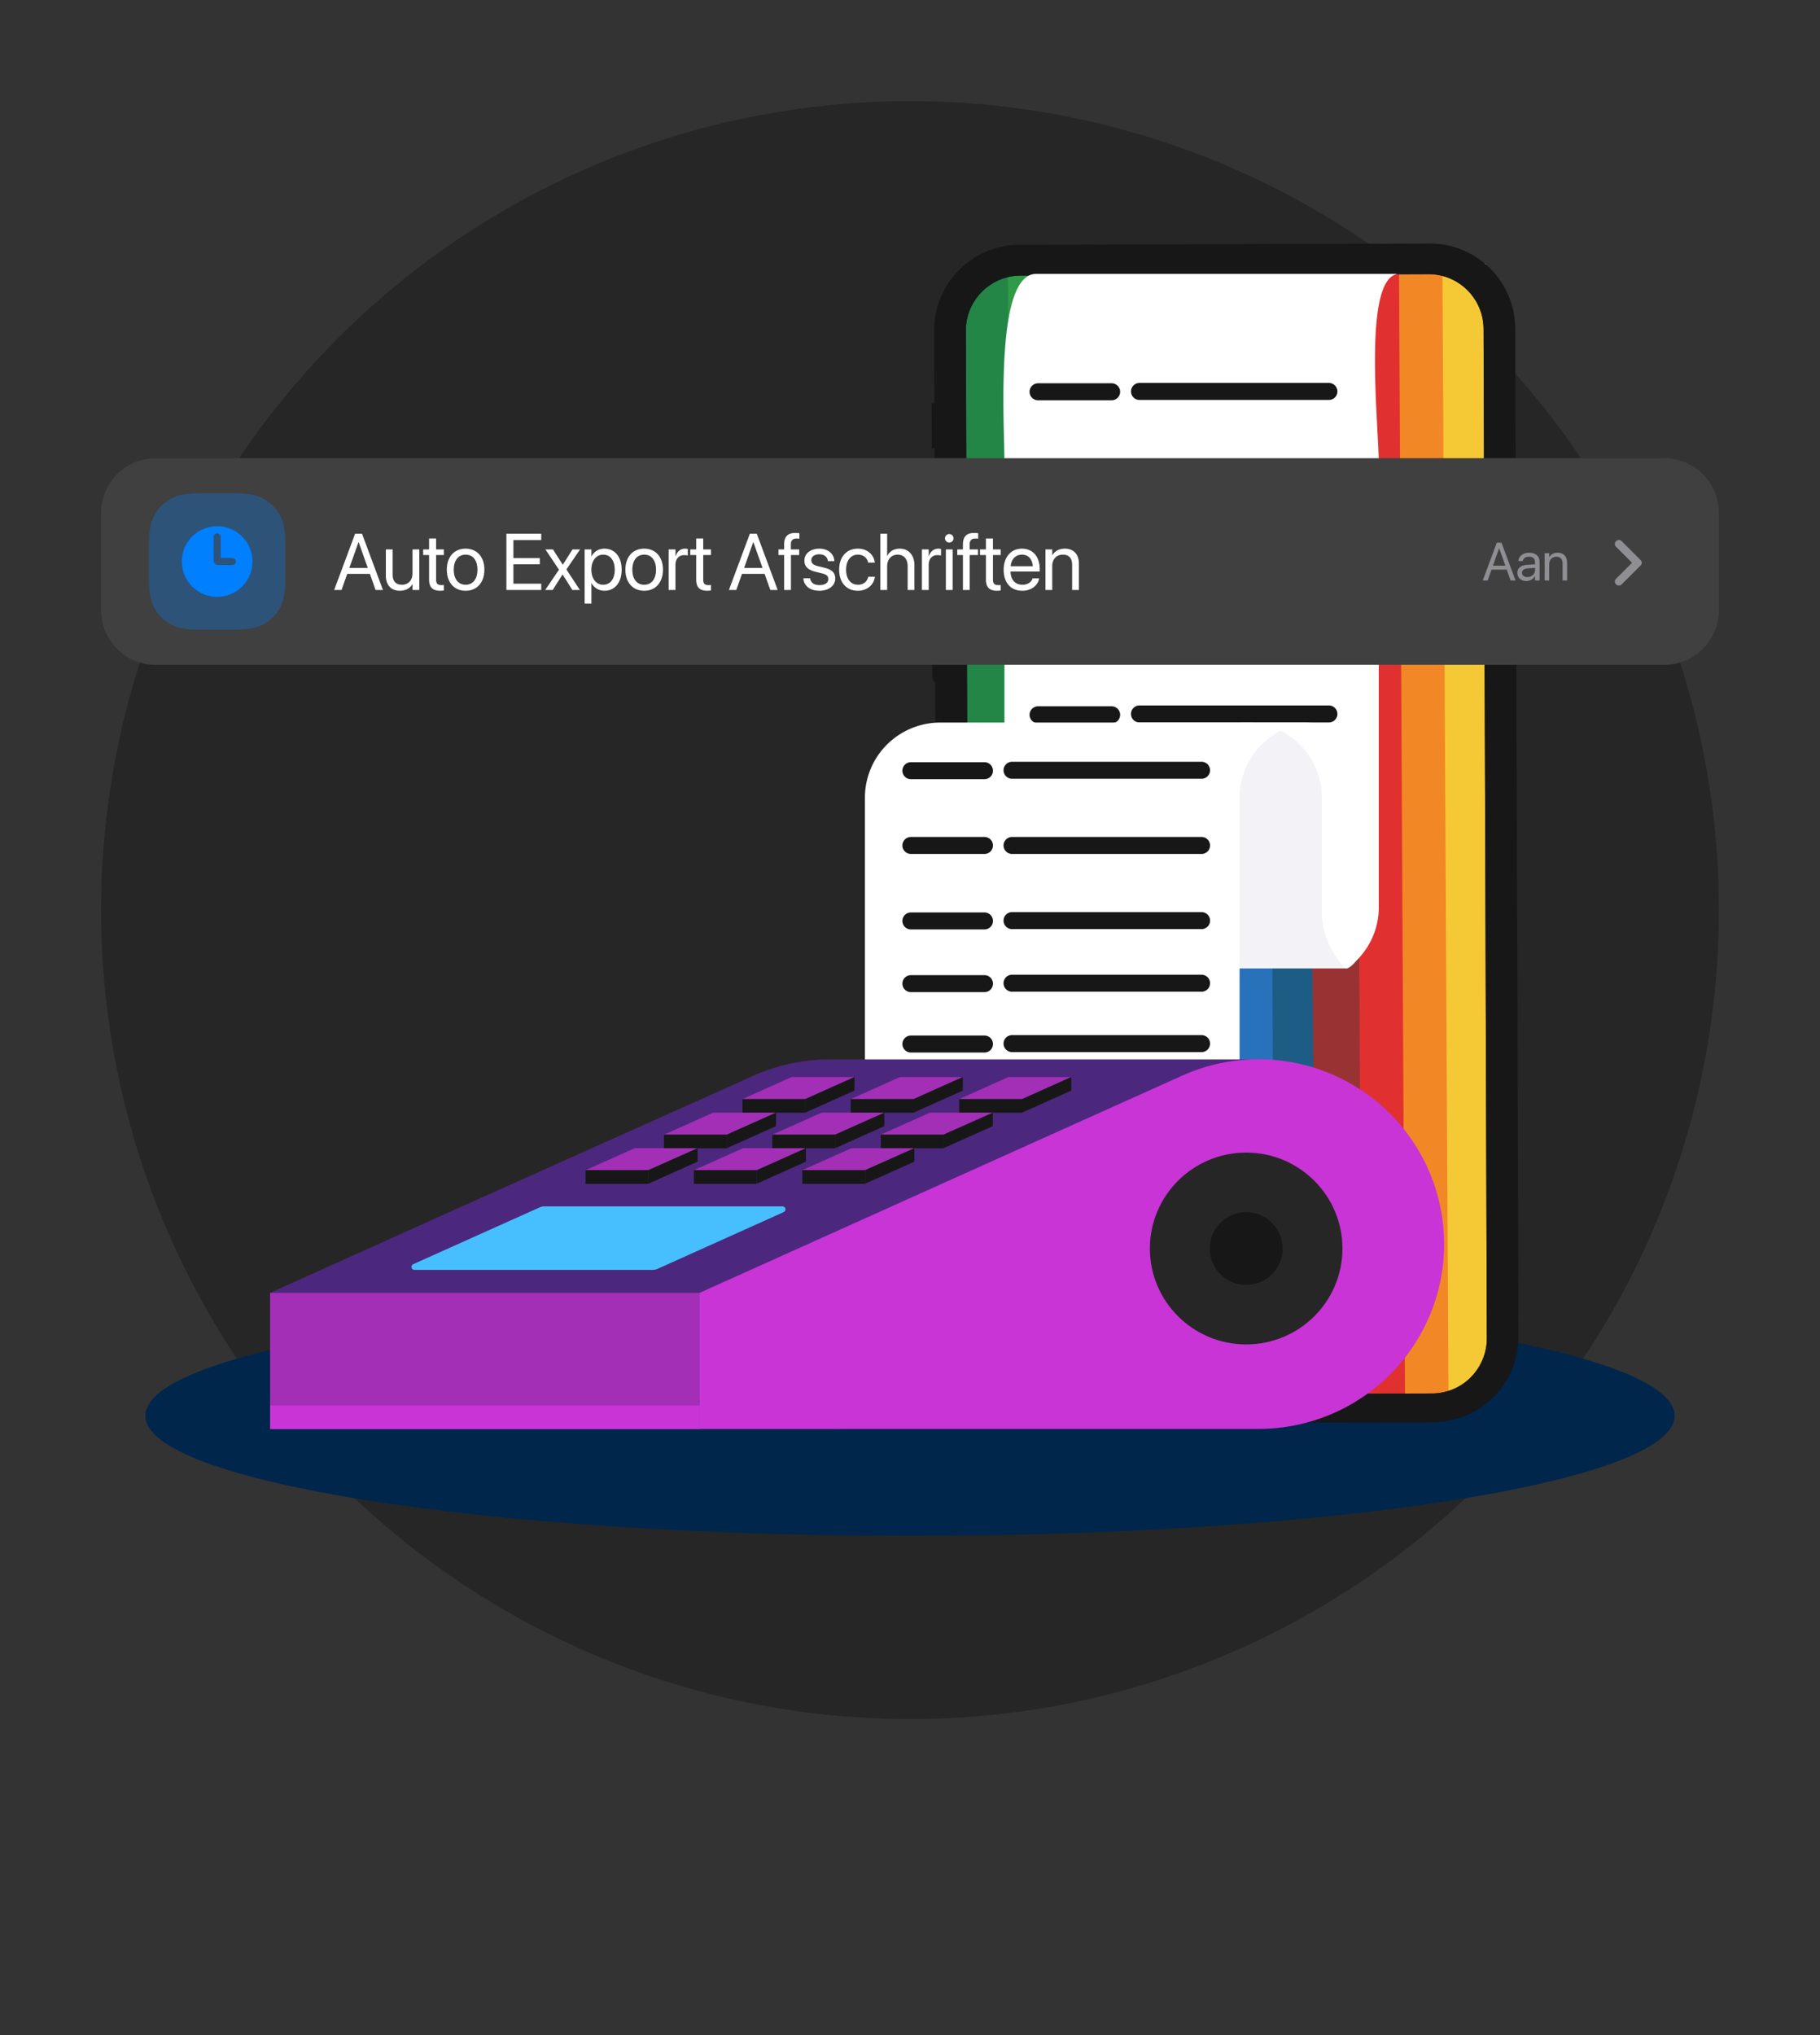 <svg xmlns="http://www.w3.org/2000/svg" width="576" height="644" fill="none"><rect width="100%" height="100%" fill="#333333" stroke="none"/><g clip-path="url(#a)"><circle cx="288" cy="288" r="256" fill="#262626"/><path fill="#00264C" d="M288 486c133.652 0 242-17.013 242-38s-108.348-38-242-38-242 17.013-242 38 108.348 38 242 38Z"/><path fill="#238647" d="m307.159 442.937-1.921-357.52 27.506-.124 1.911 357.52-27.505.124h.009Z"/><path fill="#2F9B47" d="m320.91 442.753-1.921-357.52 27.506-.124 1.911 357.52-27.505.124h.009Z"/><path fill="#62B64F" d="m334.668 442.58-1.921-357.529 27.505-.124 1.912 357.519-27.506.125.01.009Z"/><path fill="#89CC53" d="m348.406 442.398-1.912-357.52 27.505-.124 1.912 357.519-27.505.125Z"/><path fill="#3DB8AD" d="m362.153 442.215-1.912-357.52 27.505-.124 1.912 357.52-27.505.124Z"/><path fill="#3394D7" d="m375.617 442.166-3.603-358.12 27.55-.254 3.603 358.119-27.55.255Z"/><path fill="#2872BC" d="m389.665 441.86-1.911-357.52 27.505-.124 1.912 357.519-27.506.125Z"/><path fill="#1D5C84" d="m403.408 441.677-1.911-357.52 27.505-.124 1.912 357.52-27.506.124Z"/><path fill="#993233" d="m416.698 441.63-3.603-358.12 27.55-.254 3.603 358.119-27.55.255Z"/><path fill="#E13030" d="m430.914 441.322-1.911-357.519 27.505-.124 1.912 357.519-27.506.124Z"/><path fill="#F28825" d="m444.664 441.138-1.911-357.52 27.505-.124 1.912 357.52-27.506.124Z"/><path fill="#F5C836" d="m458.415 441.077-1.911-357.52 13.752-.061 1.912 357.519-13.753.062Z"/><path fill="#171717" fill-rule="evenodd" d="m479.544 103.996.188 58.455a1.436 1.436 0 0 1 1.164 1.393l.135 40.805a1.444 1.444 0 0 1-1.159 1.42l.707 216.872a27.047 27.047 0 0 1-7.852 19.132 27.006 27.006 0 0 1-19.082 7.974l-129.856.419a27.014 27.014 0 0 1-19.132-7.852 26.98 26.98 0 0 1-7.974-19.073l-.696-207.477a2.16 2.16 0 0 1-.929-1.775l-.084-24.146a2.178 2.178 0 0 1 .923-1.789l-.025-6.719a2.213 2.213 0 0 1-.937-1.775l-.075-24.146a2.171 2.171 0 0 1 .923-1.788l-.042-12.068-.843.01-.04-14.299.842-.01-.061-22.953a27.014 27.014 0 0 1 7.852-19.132 26.962 26.962 0 0 1 19.091-7.992l129.865-.42c14.919-.048 27.058 12.015 27.097 26.934ZM465.498 435.8a17.4 17.4 0 0 0 5.055-12.332l-1.031-319.371c-.032-9.606-7.843-17.371-17.459-17.34l-16.807.053a2.376 2.376 0 0 0-2.267 2.387l-.002 1.397a9.091 9.091 0 0 1-2.644 6.446 9.105 9.105 0 0 1-6.428 2.686l-72.781.239a9.1 9.1 0 0 1-9.141-9.045l-.018-1.48a2.37 2.37 0 0 0-2.276-2.287l-16.687.05c-9.606.032-17.371 7.843-17.34 17.459l1.059 319.361c.031 9.607 7.852 17.371 17.459 17.349l129.042-.418a17.42 17.42 0 0 0 12.294-5.145l-.028-.009Z" clip-rule="evenodd"/><path fill="#171717" fill-rule="evenodd" d="m322.33 79.493 130.717-.429c13.383-.03 24.267 10.78 24.315 24.163l1.044 320.499c.049 13.392-10.77 24.276-24.162 24.324l-130.717.43c-13.383.039-24.276-10.771-24.324-24.163l-1.035-320.499c-.04-13.392 10.77-24.276 24.153-24.324h.009ZM465.519 435.81a17.398 17.398 0 0 0 5.054-12.333l-1.04-319.379c-.031-9.607-7.843-17.372-17.458-17.34l-16.807.052a2.375 2.375 0 0 0-2.267 2.387l-.011 1.398a9.103 9.103 0 0 1-9.073 9.132l-72.79.238c-5.016.023-9.1-4.019-9.132-9.026l-.017-1.48a2.373 2.373 0 0 0-2.277-2.287l-16.686.05c-9.607.032-17.372 7.844-17.34 17.459l1.058 319.361c.031 9.607 7.852 17.371 17.459 17.349l129.042-.418a17.418 17.418 0 0 0 12.294-5.145l-.009-.018Z" clip-rule="evenodd"/><path fill="#fff" d="M317.896 286.844V147.037c0-13.133-3.161-60.364 10.024-60.364h115.339c-12.374-.86-6.89 47.339-6.89 60.472v139.941a23.69 23.69 0 0 1-1.818 9.1 23.768 23.768 0 0 1-5.179 7.713c-2.56 3.061-3.55 2.566-3.55 2.566l-23.78-8.918-108.003 13.303c3.154 0 6.276-.623 9.186-1.832a23.879 23.879 0 0 0 7.77-5.214 23.754 23.754 0 0 0 5.155-7.792 23.674 23.674 0 0 0 1.746-9.168Z"/><path fill="#171717" d="M420.567 126.564h-59.926a2.704 2.704 0 0 1-1.91-.788 2.684 2.684 0 0 1 0-3.806 2.709 2.709 0 0 1 1.91-.788h59.926c.716 0 1.404.284 1.91.788a2.684 2.684 0 0 1 0 3.806 2.704 2.704 0 0 1-1.91.788Zm-68.761.107h-23.262a2.707 2.707 0 0 1-1.911-.788 2.683 2.683 0 0 1 0-3.806 2.711 2.711 0 0 1 1.911-.788h23.262c.717 0 1.404.284 1.91.788a2.685 2.685 0 0 1 0 3.806 2.703 2.703 0 0 1-1.91.788Zm68.761 52.877h-59.926a2.704 2.704 0 0 1-1.91-.788 2.685 2.685 0 0 1 0-3.806 2.709 2.709 0 0 1 1.91-.788h59.926c.716 0 1.404.284 1.91.788a2.685 2.685 0 0 1 0 3.806 2.704 2.704 0 0 1-1.91.788Zm-68.761.241h-23.262a2.708 2.708 0 0 1-1.911-.789 2.683 2.683 0 0 1 0-3.806 2.711 2.711 0 0 1 1.911-.788h23.262c.717 0 1.404.284 1.91.788a2.684 2.684 0 0 1 0 3.806 2.704 2.704 0 0 1-1.91.789Zm68.761 48.829h-59.926a2.704 2.704 0 0 1-1.91-.788 2.685 2.685 0 0 1 0-3.806 2.704 2.704 0 0 1 1.91-.788h59.926c.716 0 1.404.283 1.91.788a2.685 2.685 0 0 1 0 3.806 2.704 2.704 0 0 1-1.91.788Zm0-22.788h-59.926a2.705 2.705 0 0 1-1.91-.789 2.684 2.684 0 0 1 0-3.806 2.709 2.709 0 0 1 1.91-.788h59.926c.716 0 1.404.284 1.91.788a2.684 2.684 0 0 1 0 3.806 2.705 2.705 0 0 1-1.91.789Zm0-53.505h-59.926a2.704 2.704 0 0 1-1.91-.788 2.685 2.685 0 0 1 0-3.806 2.704 2.704 0 0 1 1.91-.788h59.926c.716 0 1.404.283 1.91.788a2.685 2.685 0 0 1 0 3.806 2.704 2.704 0 0 1-1.91.788Zm-68.761 76.563h-23.262a2.707 2.707 0 0 1-1.911-.788 2.684 2.684 0 0 1 0-3.806 2.707 2.707 0 0 1 1.911-.788h23.262c.717 0 1.404.283 1.91.788a2.685 2.685 0 0 1 0 3.806 2.703 2.703 0 0 1-1.91.788Zm0-22.788h-23.262a2.708 2.708 0 0 1-1.911-.789 2.683 2.683 0 0 1 0-3.805 2.708 2.708 0 0 1 1.911-.789h23.262c.717 0 1.404.284 1.91.789a2.683 2.683 0 0 1 0 3.805 2.704 2.704 0 0 1-1.91.789Zm0-53.505h-23.262a2.707 2.707 0 0 1-1.911-.788 2.684 2.684 0 0 1 0-3.806 2.707 2.707 0 0 1 1.911-.788h23.262c.717 0 1.404.283 1.91.788a2.685 2.685 0 0 1 0 3.806 2.703 2.703 0 0 1-1.91.788Z"/><path fill="#4B287D" d="M388.141 250.961h-23.262a2.707 2.707 0 0 1-1.911-.788 2.683 2.683 0 0 1 0-3.806 2.711 2.711 0 0 1 1.911-.788h23.262c.717 0 1.404.284 1.91.788a2.684 2.684 0 0 1 0 3.806 2.703 2.703 0 0 1-1.91.788Zm0 17.304h-23.262a2.708 2.708 0 0 1-1.911-.789 2.682 2.682 0 0 1 0-3.805 2.708 2.708 0 0 1 1.911-.789h23.262c.717 0 1.404.284 1.91.789a2.684 2.684 0 0 1 0 3.805 2.704 2.704 0 0 1-1.91.789Zm0 17.304h-23.262a2.707 2.707 0 0 1-1.911-.788 2.684 2.684 0 0 1 0-3.806 2.711 2.711 0 0 1 1.911-.788h23.262c.717 0 1.404.284 1.91.788a2.685 2.685 0 0 1 0 3.806 2.703 2.703 0 0 1-1.91.788Z"/><path fill="#F2F2F7" d="M394.466 228.652a23.93 23.93 0 0 1 16.888 6.968 23.74 23.74 0 0 1 6.995 16.822v36.385c0 6.302 2.996 13.181 7.47 17.638h-51.027l-4.075 6.125v-60.148a23.744 23.744 0 0 1 6.947-16.775 23.933 23.933 0 0 1 16.802-7.015Z"/><path fill="#fff" d="M392.311 356.16V252.441a23.744 23.744 0 0 1 6.986-16.812 23.93 23.93 0 0 1 16.871-6.978H297.586c-3.135 0-6.239.616-9.136 1.812a23.862 23.862 0 0 0-7.743 5.158 23.755 23.755 0 0 0-5.169 7.718 23.667 23.667 0 0 0-1.808 9.102V356.16h118.581Z"/><path fill="#171717" d="M380.262 246.44h-59.953a2.709 2.709 0 0 1-1.91-.788 2.685 2.685 0 0 1 0-3.806 2.704 2.704 0 0 1 1.91-.788h59.953c.716 0 1.404.283 1.91.788a2.685 2.685 0 0 1 0 3.806 2.709 2.709 0 0 1-1.91.788Zm-68.704.136h-23.262a2.707 2.707 0 0 1-1.911-.788 2.684 2.684 0 0 1 0-3.806 2.707 2.707 0 0 1 1.911-.788h23.262c.717 0 1.404.283 1.91.788a2.685 2.685 0 0 1 0 3.806 2.703 2.703 0 0 1-1.91.788Zm68.704 23.657h-59.953a2.704 2.704 0 0 1-1.91-.788 2.684 2.684 0 0 1 0-3.806 2.709 2.709 0 0 1 1.91-.788h59.953c.716 0 1.404.284 1.91.788a2.684 2.684 0 0 1 0 3.806 2.704 2.704 0 0 1-1.91.788Zm-68.704 0h-23.262a2.707 2.707 0 0 1-1.911-.788 2.683 2.683 0 0 1 0-3.806 2.711 2.711 0 0 1 1.911-.788h23.262c.717 0 1.404.284 1.91.788a2.684 2.684 0 0 1 0 3.806 2.703 2.703 0 0 1-1.91.788Zm68.704 23.779h-59.953a2.704 2.704 0 0 1-1.91-.788 2.685 2.685 0 0 1 0-3.806 2.704 2.704 0 0 1 1.91-.788h59.953c.716 0 1.404.283 1.91.788a2.685 2.685 0 0 1 0 3.806 2.704 2.704 0 0 1-1.91.788Zm-68.704.106h-23.262a2.708 2.708 0 0 1-1.911-.789 2.682 2.682 0 0 1 0-3.805 2.708 2.708 0 0 1 1.911-.789h23.262c.717 0 1.404.284 1.91.789a2.684 2.684 0 0 1 0 3.805 2.704 2.704 0 0 1-1.91.789Zm68.704 19.709h-59.953a2.704 2.704 0 0 1-1.91-.788 2.685 2.685 0 0 1 0-3.806 2.704 2.704 0 0 1 1.91-.788h59.953c.716 0 1.404.283 1.91.788a2.685 2.685 0 0 1 0 3.806 2.704 2.704 0 0 1-1.91.788Zm-68.704.135h-23.262a2.707 2.707 0 0 1-1.911-.788 2.683 2.683 0 0 1 0-3.806 2.711 2.711 0 0 1 1.911-.788h23.262c.717 0 1.404.284 1.91.788a2.684 2.684 0 0 1 0 3.806 2.703 2.703 0 0 1-1.91.788Zm68.704 18.973h-59.953a2.704 2.704 0 0 1-1.91-.788 2.685 2.685 0 0 1 0-3.806 2.704 2.704 0 0 1 1.91-.788h59.953c.716 0 1.404.283 1.91.788a2.685 2.685 0 0 1 0 3.806 2.704 2.704 0 0 1-1.91.788Zm-68.704.133h-23.262a2.711 2.711 0 0 1-1.911-.788 2.686 2.686 0 0 1 0-3.806 2.707 2.707 0 0 1 1.911-.788h23.262c.717 0 1.404.283 1.91.788a2.684 2.684 0 0 1 0 3.806 2.707 2.707 0 0 1-1.91.788Z"/><path fill="#4B287D" d="M400.136 335.263a58.412 58.412 0 0 0-24.174 5.264s-55.1 39.416-55.1 53.226a58.373 58.373 0 0 1-17.199 41.36 58.837 58.837 0 0 1-41.522 17.131H85.488v-43.12l16.149-7.279 44.66-20.115 91.899-41.203a58.352 58.352 0 0 1 24.141-5.264h137.799Z"/><path fill="#C834D6" d="M221.391 409.122v43.056h176.653a58.915 58.915 0 0 0 25.403-5.625 58.689 58.689 0 0 0 20.469-16.009 58.397 58.397 0 0 0 11.513-23.247 58.289 58.289 0 0 0 .296-25.92 58.386 58.386 0 0 0-10.979-23.502 58.66 58.66 0 0 0-20.098-16.468 58.89 58.89 0 0 0-25.268-6.2 58.915 58.915 0 0 0-25.477 5.286l-38.659 17.385-113.853 51.244Z"/><path fill="#A22FB6" d="M85.484 452.179H221.39v-43.056H85.484v43.056Z"/><path fill="#C834D6" d="M85.484 452.21H221.39v-7.441H85.484v7.441Z"/><path fill="#47BFFF" d="m247.977 383.584-39.866 17.937a3.865 3.865 0 0 1-1.566.325h-75.326a.943.943 0 0 1-.391-1.82l39.865-17.905a3.798 3.798 0 0 1 1.566-.357h75.326a.95.95 0 0 1 .975.744.94.94 0 0 1-.583 1.076Z"/><path fill="#A22FB6" d="M254.84 347.804h-19.867l15.561-6.986h19.9l-15.594 6.986Z"/><path fill="#171717" d="m254.837 352.094 15.594-6.987v-4.289l-15.594 6.986v4.29Z"/><path fill="#171717" d="M254.873 347.807h-19.9v4.321h19.9v-4.321Z"/><path fill="#A22FB6" d="M289.151 347.804h-19.9l15.594-6.986h19.867l-15.561 6.986Z"/><path fill="#171717" d="m289.154 352.094 15.561-6.987v-4.289l-15.561 6.986v4.29Zm-.003-4.287h-19.9v4.321h19.9v-4.321Z"/><path fill="#A22FB6" d="M323.476 347.804h-19.9l15.561-6.986h19.9l-15.561 6.986Z"/><path fill="#171717" d="m323.471 352.094 15.561-6.987v-4.289l-15.561 6.986v4.29Z"/><path fill="#171717" d="M323.476 347.807h-19.9v4.321h19.9v-4.321Z"/><path fill="#A22FB6" d="M230.012 359.049h-19.867l15.561-6.954h19.9l-15.594 6.954Z"/><path fill="#171717" d="m230.013 363.338 15.593-6.986v-4.257l-15.593 6.954v4.289Z"/><path fill="#171717" d="M230.045 359.048h-19.9v4.322h19.9v-4.322Z"/><path fill="#A22FB6" d="M264.331 359.049h-19.9l15.593-6.954h19.868l-15.561 6.954Z"/><path fill="#171717" d="m264.325 363.338 15.561-6.986v-4.257l-15.561 6.954v4.289Z"/><path fill="#171717" d="M264.331 359.048h-19.9v4.322h19.9v-4.322Z"/><path fill="#A22FB6" d="M298.614 359.049h-19.867l15.561-6.954h19.9l-15.594 6.954Z"/><path fill="#171717" d="m298.615 363.338 15.594-6.986v-4.257l-15.594 6.954v4.289Z"/><path fill="#171717" d="M298.647 359.048h-19.9v4.322h19.9v-4.322Z"/><path fill="#A22FB6" d="M205.184 370.292h-19.868l15.562-6.954h19.899l-15.593 6.954Z"/><path fill="#171717" d="m205.184 374.582 15.593-6.987v-4.257l-15.593 6.954v4.29Z"/><path fill="#171717" d="M205.216 370.291h-19.9v4.321h19.9v-4.321Z"/><path fill="#A22FB6" d="M239.505 370.292h-19.9l15.594-6.954h19.868l-15.562 6.954Z"/><path fill="#171717" d="m239.501 374.582 15.561-6.987v-4.257l-15.561 6.954v4.29Z"/><path fill="#171717" d="M239.505 370.291h-19.9v4.321h19.9v-4.321Z"/><path fill="#A22FB6" d="M273.79 370.292h-19.867l15.561-6.954h19.9l-15.594 6.954Z"/><path fill="#171717" d="m273.79 374.582 15.594-6.987v-4.257l-15.594 6.954v4.29Z"/><path fill="#171717" d="M273.823 370.291h-19.9v4.321h19.9v-4.321Z"/><path fill="#262626" d="M394.393 425.434c16.828 0 30.469-13.588 30.469-30.35s-13.641-30.351-30.469-30.351c-16.828 0-30.47 13.589-30.47 30.351s13.642 30.35 30.47 30.35Z"/><path fill="#171717" d="M394.393 406.589c6.378 0 11.549-5.15 11.549-11.503s-5.171-11.503-11.549-11.503c-6.378 0-11.548 5.15-11.548 11.503s5.17 11.503 11.548 11.503Z"/><path fill="#404040" d="M32 162.283C32 152.738 39.738 145 49.283 145h477.434c9.545 0 17.283 7.738 17.283 17.283v30.826c0 9.545-7.738 17.282-17.283 17.282H49.283c-9.545 0-17.283-7.737-17.283-17.282v-30.826Z"/><path fill="#0080FF" fill-opacity=".3" fill-rule="evenodd" d="M64.312 156.092h8.827c5.978 0 8.145.623 10.33 1.791a12.187 12.187 0 0 1 5.069 5.069c1.169 2.185 1.79 4.353 1.79 10.33v8.827c0 5.978-.621 8.145-1.79 10.33a12.187 12.187 0 0 1-5.069 5.069c-2.185 1.169-4.352 1.791-10.33 1.791h-8.827c-5.978 0-8.145-.622-10.33-1.791a12.187 12.187 0 0 1-5.069-5.069c-1.169-2.185-1.79-4.352-1.79-10.33v-8.827c0-5.977.621-8.145 1.79-10.33a12.187 12.187 0 0 1 5.069-5.069c2.185-1.168 4.352-1.791 10.33-1.791Z" clip-rule="evenodd"/><path fill="#0080FF" fill-rule="evenodd" d="M57.552 177.696c0 6.171 5.003 11.174 11.174 11.174 6.171 0 11.174-5.003 11.174-11.174 0-6.172-5.003-11.175-11.174-11.175-6.171 0-11.174 5.003-11.174 11.175Zm12.291-7.822v6.704h3.725a1.118 1.118 0 0 1 0 2.235h-4.47a1.49 1.49 0 0 1-1.49-1.49v-7.449a1.118 1.118 0 0 1 2.235 0Z" clip-rule="evenodd"/><path fill="#fff" d="m105.76 186.696 6.624-17.802h2.196l6.612 17.802h-2.331l-1.801-5.095h-7.168l-1.801 5.095h-2.331Zm7.697-15.137-2.886 8.154h5.823l-2.887-8.154h-.05Zm13.103 15.384c-2.813 0-4.441-1.826-4.441-4.75v-8.327h2.146v7.945c0 2.084.975 3.232 2.949 3.232 2.023 0 3.343-1.444 3.343-3.627v-7.55h2.146v12.83h-2.146v-1.826h-.05c-.69 1.197-1.998 2.073-3.947 2.073Zm12.757 0c-2.357 0-3.516-1.061-3.516-3.516v-7.785h-1.875v-1.776h1.875v-3.467h2.22v3.467h2.443v1.776h-2.443v7.772c0 1.37.605 1.752 1.752 1.752.259 0 .506-.037.691-.049v1.739a9.115 9.115 0 0 1-1.147.087Zm8.044 0c-3.565 0-5.946-2.579-5.946-6.662v-.025c0-4.083 2.393-6.637 5.934-6.637 3.54 0 5.946 2.542 5.946 6.637v.025c0 4.096-2.393 6.662-5.934 6.662Zm.012-1.9c2.258 0 3.726-1.752 3.726-4.762v-.025c0-3.01-1.48-4.737-3.75-4.737-2.233 0-3.738 1.739-3.738 4.737v.025c0 3.022 1.492 4.762 3.762 4.762Zm12.894 1.653v-17.802h11.029v1.999h-8.808v5.712h8.351v1.973h-8.351v6.119h8.808v1.999h-11.029Zm12.276 0 4.367-6.415-4.293-6.415h2.393l3.084 4.811h.049l3.047-4.811h2.394l-4.33 6.329 4.268 6.501h-2.381l-3.072-4.885h-.049l-3.096 4.885h-2.381Zm12.485 4.318v-17.148h2.147v2.171h.049c.802-1.493 2.233-2.418 4.071-2.418 3.282 0 5.453 2.616 5.453 6.662v.012c0 4.047-2.196 6.65-5.416 6.65-1.813 0-3.306-.913-4.108-2.394h-.049v6.465h-2.147Zm5.848-5.971c2.269 0 3.676-1.826 3.676-4.75v-.012c0-2.948-1.407-4.762-3.676-4.762-2.172 0-3.714 1.888-3.714 4.762v.012c0 2.862 1.555 4.75 3.714 4.75Zm13.003 1.9c-3.565 0-5.946-2.579-5.946-6.662v-.025c0-4.083 2.393-6.637 5.934-6.637 3.54 0 5.946 2.542 5.946 6.637v.025c0 4.096-2.393 6.662-5.934 6.662Zm.013-1.9c2.257 0 3.725-1.752 3.725-4.762v-.025c0-3.01-1.48-4.737-3.75-4.737-2.233 0-3.738 1.739-3.738 4.737v.025c0 3.022 1.493 4.762 3.763 4.762Zm7.735 1.653v-12.83h2.147v2.171h.049c.432-1.48 1.542-2.418 2.986-2.418.37 0 .691.062.863.087v2.084c-.172-.061-.629-.123-1.147-.123-1.665 0-2.751 1.16-2.751 3.109v7.92h-2.147Zm12.227.247c-2.356 0-3.516-1.061-3.516-3.516v-7.785h-1.875v-1.776h1.875v-3.467h2.221v3.467h2.442v1.776h-2.442v7.772c0 1.37.604 1.752 1.751 1.752.259 0 .506-.037.691-.049v1.739a9.1 9.1 0 0 1-1.147.087Zm6.836-.247 6.625-17.802h2.196l6.612 17.802h-2.331l-1.802-5.095h-7.167l-1.801 5.095h-2.332Zm7.698-15.137-2.886 8.154h5.822l-2.886-8.154h-.05Zm9.784 15.137v-11.054h-1.789v-1.776h1.789v-1.579c0-2.467 1.147-3.639 3.516-3.639.481 0 .987.037 1.308.086v1.739a6.999 6.999 0 0 0-.926-.049c-1.184 0-1.776.605-1.776 1.875v1.567h2.64v1.776h-2.615v11.054h-2.147Zm11.178.247c-3.023 0-4.848-1.543-5.107-3.837l-.013-.111h2.147l.024.123c.26 1.283 1.209 2.036 2.961 2.036 1.74 0 2.776-.728 2.776-1.888v-.012c0-.925-.481-1.443-1.937-1.801l-2.035-.494c-2.418-.579-3.59-1.702-3.59-3.552v-.013c0-2.208 1.937-3.775 4.712-3.775 2.813 0 4.602 1.641 4.762 3.788l.012.16h-2.047l-.013-.086c-.173-1.246-1.122-2.073-2.714-2.073-1.554 0-2.516.753-2.516 1.887v.013c0 .876.579 1.48 1.998 1.826l2.036.493c2.59.629 3.528 1.653 3.528 3.479v.012c0 2.245-2.122 3.825-4.984 3.825Zm12.177 0c-3.639 0-5.946-2.591-5.946-6.674v-.013c0-4.046 2.356-6.637 5.921-6.637 3.195 0 5.083 2.122 5.354 4.318l.013.099h-2.098l-.024-.099c-.321-1.283-1.357-2.418-3.245-2.418-2.233 0-3.725 1.851-3.725 4.762v.012c0 2.986 1.529 4.75 3.75 4.75 1.752 0 2.874-.987 3.232-2.418l.025-.099h2.109l-.012.086c-.346 2.443-2.455 4.331-5.354 4.331Zm7.094-.247v-17.802h2.147v7.02h.049c.691-1.444 2.085-2.295 3.997-2.295 2.727 0 4.589 2.11 4.589 5.219v7.858h-2.146v-7.488c0-2.32-1.184-3.689-3.183-3.689-1.986 0-3.306 1.505-3.306 3.689v7.488h-2.147Zm13.152 0v-12.83h2.147v2.171h.049c.432-1.48 1.542-2.418 2.985-2.418.37 0 .691.062.864.087v2.084c-.173-.061-.629-.123-1.147-.123-1.666 0-2.751 1.16-2.751 3.109v7.92h-2.147Zm8.649-15.001c-.74 0-1.345-.605-1.345-1.345a1.34 1.34 0 0 1 1.345-1.345c.752 0 1.345.593 1.345 1.345a1.34 1.34 0 0 1-1.345 1.345Zm-1.073 15.001v-12.83h2.146v12.83h-2.146Zm5.404 0v-11.054h-1.789v-1.776h1.789v-1.579c0-2.467 1.147-3.639 3.516-3.639.481 0 .987.037 1.308.086v1.739a7.009 7.009 0 0 0-.926-.049c-1.184 0-1.776.605-1.776 1.875v1.567h2.64v1.776H306.9v11.054h-2.147Zm10.795.247c-2.356 0-3.515-1.061-3.515-3.516v-7.785h-1.876v-1.776h1.876v-3.467h2.22v3.467h2.443v1.776h-2.443v7.772c0 1.37.605 1.752 1.752 1.752.259 0 .506-.037.691-.049v1.739a9.117 9.117 0 0 1-1.148.087Zm8.008 0c-3.689 0-5.909-2.579-5.909-6.613v-.012c0-3.972 2.27-6.699 5.773-6.699 3.504 0 5.638 2.603 5.638 6.452v.79h-9.24c.049 2.64 1.505 4.182 3.787 4.182 1.629 0 2.776-.814 3.146-1.912l.037-.111h2.109l-.024.123c-.42 2.122-2.517 3.8-5.317 3.8Zm-.148-11.424c-1.863 0-3.319 1.271-3.553 3.664h7.019c-.209-2.492-1.591-3.664-3.466-3.664Zm7.464 11.177v-12.83h2.147v1.826h.049c.691-1.197 1.999-2.073 3.948-2.073 2.813 0 4.441 1.826 4.441 4.75v8.327h-2.147v-7.945c0-2.085-.974-3.232-2.948-3.232-2.023 0-3.343 1.443-3.343 3.627v7.55h-2.147Z"/><path fill="#8E8E93" d="m469.26 183.696 4.457-11.978h1.478l4.449 11.978h-1.569l-1.212-3.428h-4.822l-1.212 3.428h-1.569Zm5.179-10.185-1.942 5.487h3.918l-1.942-5.487h-.034Zm8.642 10.351c-1.718 0-2.872-1.038-2.872-2.607v-.016c0-1.469 1.146-2.391 3.13-2.507l2.473-.141v-.722c0-1.055-.689-1.694-1.892-1.694-1.113 0-1.81.532-1.976 1.304l-.017.074h-1.394l.008-.091c.125-1.42 1.362-2.565 3.395-2.565 2.042 0 3.321 1.104 3.321 2.831v5.968h-1.445v-1.403h-.033c-.506.946-1.544 1.569-2.698 1.569Zm-1.394-2.607c0 .83.68 1.353 1.718 1.353 1.361 0 2.407-.938 2.407-2.191v-.706l-2.307.142c-1.154.066-1.818.581-1.818 1.386v.016Zm7.164 2.441v-8.633h1.444v1.229h.034c.464-.806 1.344-1.395 2.656-1.395 1.892 0 2.988 1.228 2.988 3.196v5.603h-1.444v-5.346c0-1.403-.656-2.175-1.984-2.175-1.361 0-2.25.971-2.25 2.441v5.08h-1.444Z"/><path fill="#8E8E93" fill-rule="evenodd" d="M511.42 172.993a1.187 1.187 0 0 1 0-1.678l.102-.102a1.187 1.187 0 0 1 1.678 0l6.034 6.034a1.187 1.187 0 0 1 0 1.678l-6.034 6.034a1.187 1.187 0 0 1-1.678 0l-.102-.102a1.187 1.187 0 0 1 0-1.678l5.093-5.093-5.093-5.093Z" clip-rule="evenodd"/></g><defs><clipPath id="a"><path fill="#fff" d="M32 32h512v512H32z"/></clipPath></defs></svg>